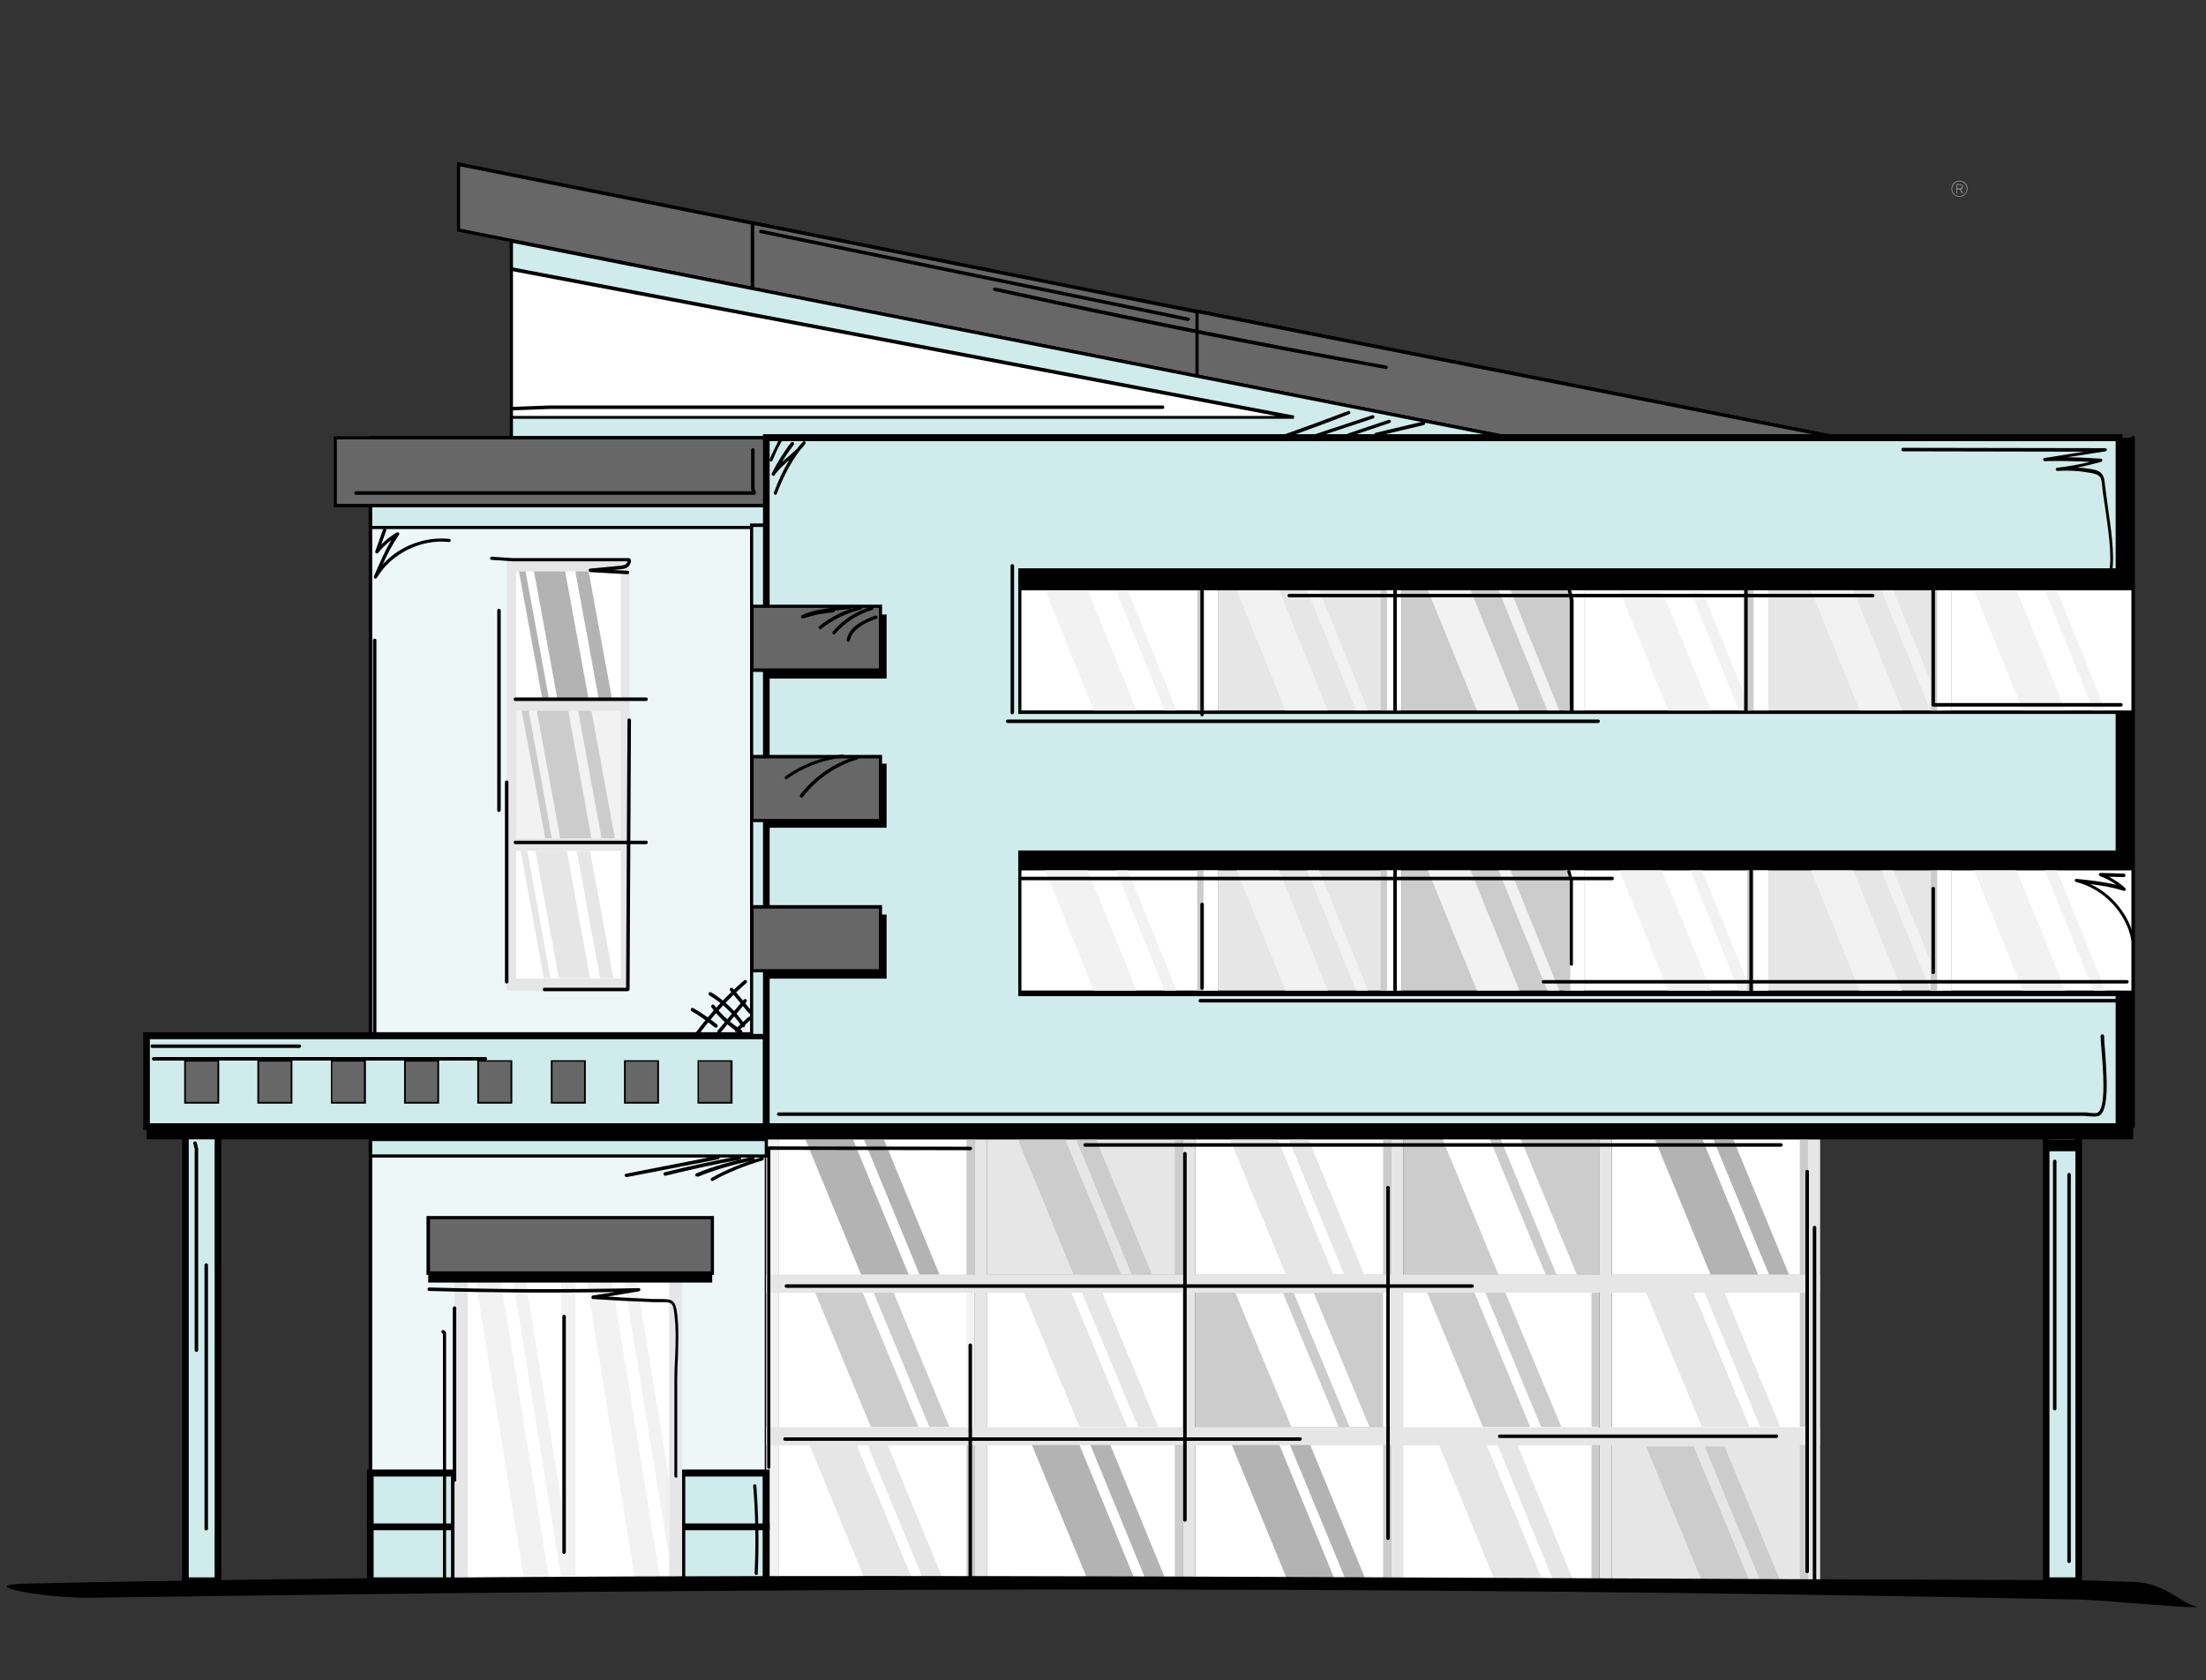 <svg xmlns="http://www.w3.org/2000/svg" xmlns:xlink="http://www.w3.org/1999/xlink" id="Layer_1" x="0px" y="0px" viewBox="0 0 630 479.9" style="enable-background:new 0 0 630 479.9;" xml:space="preserve"><rect x="0" y="0" width="630" height="479.9" fill="#333333" stroke="none"/><style type="text/css">	.st0{fill:#676767;}	.st1{fill:#D0EBEB;}	.st2{fill:#EEF7F7;}	.st3{fill:#E6E6E6;}	.st4{fill:#FFFFFF;}	.st5{fill:#CCCCCC;}	.st6{fill:#F2F2F2;}	.st7{fill:#B3B3B3;}	.st8{fill:#00AEEF;}	.st9{fill:#72AFAF;}	.st10{fill:#143D8C;}	.st11{fill:#00ADEE;}	.st12{fill:#989897;}</style><g>	<g id="Layer_2_5_">		<g>			<g id="Layer_1-2_7_">				<g>					<polygon class="st0" points="131,46.9 131,65.7 431.6,125.4 527.1,125.4 298.8,80.5      "></polygon>					<path d="M527.1,125.9h-95.5L130.5,66.1V46.3l0.6,0.1L298.9,80l228.3,45L527.1,125.9z M131.4,65.3L431.7,125l90.5,0l-223.5-44      L131.4,47.5V65.3z"></path>				</g>				<g>					<polygon class="st0" points="214.9,63.7 214.9,82.5 515.5,142.2 605.7,142.2 382.8,97.2      "></polygon>					<path d="M605.7,142.7h-90.2L214.4,82.9V63.1l0.6,0.1l167.9,33.6l222.9,45L605.7,142.7z M215.4,82.1l300.2,59.6l85.3,0      l-218.3-44L215.4,64.3V82.1z"></path>				</g>				<g>					<polygon class="st0" points="341.9,88.9 341.9,107.7 527.1,144.5 527.4,125.4 509.8,122      "></polygon>					<path d="M527.6,145.1l-186.2-37V88.3l0.6,0.1l167.9,33.1l17.9,3.5L527.6,145.1z M342.4,107.3l184.3,36.6l0.2-18.1l-17.2-3.3      l-167.4-33V107.3z"></path>				</g>				<g>					<rect x="52.9" y="321.8" class="st1" width="9.3" height="129.6"></rect>					<path d="M63.2,452.4H52V320.8h11.2V452.4z M53.9,450.5h7.4V322.7h-7.4V450.5z"></path>				</g>				<g>					<rect x="105.8" y="321.8" class="st2" width="113.1" height="129.6"></rect>					<path d="M218.8,451.9H105.8c-0.3,0-0.5-0.2-0.5-0.5V321.8c0-0.3,0.2-0.5,0.5-0.5h113.1c0.3,0,0.5,0.2,0.5,0.5v129.6      C219.3,451.7,219.1,451.9,218.8,451.9z M106.3,450.9h112.1V322.2H106.3V450.9z"></path>				</g>				<rect x="41.9" y="299.4" width="177" height="26"></rect>				<g>					<rect x="105.8" y="125" class="st2" width="113.1" height="170.8"></rect>					<path d="M218.8,296.3H105.8c-0.3,0-0.5-0.2-0.5-0.5V125c0-0.3,0.2-0.5,0.5-0.5h113.1c0.3,0,0.5,0.2,0.5,0.5v170.8      C219.3,296.1,219.1,296.3,218.8,296.3z M106.3,295.3h112.1V125.5H106.3V295.3z"></path>				</g>				<rect x="460.3" y="412.7" class="st3" width="56" height="38.7"></rect>				<rect x="460.3" y="325.4" class="st4" width="56" height="38.7"></rect>				<rect x="460.3" y="369.1" class="st4" width="56" height="38.7"></rect>				<rect x="400.8" y="325.4" class="st5" width="56" height="38.7"></rect>				<rect x="400.6" y="412.7" class="st4" width="56" height="38.7"></rect>				<rect x="341.3" y="412.7" class="st4" width="56" height="38.7"></rect>				<rect x="341.3" y="369.1" class="st5" width="56" height="38.7"></rect>				<rect x="341.3" y="325.4" class="st4" width="56" height="38.7"></rect>				<rect x="400.6" y="369.1" class="st4" width="56" height="38.7"></rect>				<rect x="222.3" y="369.1" class="st4" width="56" height="38.7"></rect>				<rect x="281.8" y="412.7" class="st4" width="56" height="38.7"></rect>				<rect x="222.3" y="412.7" class="st4" width="56" height="38.7"></rect>				<rect x="281.8" y="369.1" class="st4" width="56" height="38.7"></rect>				<rect x="218.8" y="325.4" class="st6" width="3.5" height="126"></rect>				<rect x="278.3" y="325.4" class="st3" width="3.5" height="126"></rect>				<rect x="218.8" y="364" class="st3" width="300.9" height="5.2"></rect>				<rect x="218.8" y="407.6" class="st3" width="300.9" height="5.2"></rect>				<rect x="337.8" y="325.4" class="st3" width="3.5" height="126"></rect>				<rect x="397.3" y="325.4" class="st3" width="3.5" height="126"></rect>				<rect x="456.8" y="325.4" class="st3" width="3.5" height="126"></rect>				<rect x="516.3" y="325.4" class="st3" width="3.5" height="126"></rect>				<rect x="276" y="369.2" class="st6" width="2.3" height="38.3"></rect>				<rect x="276" y="412.7" class="st5" width="2.3" height="38.7"></rect>				<rect x="335.5" y="369.2" class="st4" width="2.3" height="38.3"></rect>				<rect x="335.5" y="412.7" class="st5" width="2.3" height="38.7"></rect>				<rect x="395" y="369.2" class="st4" width="2.3" height="38.3"></rect>				<rect x="395" y="412.7" class="st5" width="2.3" height="38.7"></rect>				<rect x="454.5" y="369.2" class="st5" width="2.3" height="38.3"></rect>				<rect x="454.5" y="412.7" class="st5" width="2.3" height="38.7"></rect>				<rect x="514" y="369.2" class="st5" width="2.3" height="38.3"></rect>				<rect x="514" y="412.7" class="st5" width="2.3" height="38.7"></rect>				<rect x="222.3" y="325.4" class="st4" width="56" height="38.7"></rect>				<rect x="281.8" y="325.4" class="st3" width="56" height="38.7"></rect>				<rect x="276" y="325.4" class="st5" width="2.3" height="38.7"></rect>				<polygon class="st7" points="230,325.4 245.9,364 259.5,364 243.6,325.4     "></polygon>				<polygon class="st7" points="246.7,325.4 262.6,364 268.3,364 252.4,325.4     "></polygon>				<polygon class="st7" points="294.7,412.7 310.7,451.4 324.2,451.4 308.3,412.7     "></polygon>				<polygon class="st7" points="311.4,412.7 327.3,451.4 333,451.4 317.1,412.7     "></polygon>				<polygon class="st3" points="231.2,412.7 247.1,451.4 260.7,451.4 244.7,412.7     "></polygon>				<polygon class="st3" points="247.8,412.7 263.8,451.4 269.5,451.4 253.5,412.7     "></polygon>				<rect x="335.5" y="325.4" class="st5" width="2.3" height="38.7"></rect>				<rect x="395" y="325.4" class="st5" width="2.3" height="38.7"></rect>				<rect x="454.5" y="325.4" class="st5" width="2.3" height="38.7"></rect>				<rect x="514" y="325.4" class="st5" width="2.3" height="38.7"></rect>				<polygon class="st5" points="290.7,325.4 306.6,364 320.2,364 304.2,325.4     "></polygon>				<polygon class="st5" points="307.3,325.4 323.2,364 329,364 313,325.4     "></polygon>				<polygon class="st5" points="232.8,369.2 248.7,407.5 262.3,407.5 246.4,369.2     "></polygon>				<polygon class="st5" points="249.5,369.2 265.4,407.5 271.1,407.5 255.2,369.2     "></polygon>				<polygon class="st5" points="407.6,369.2 423.5,407.5 437,407.5 421.1,369.2     "></polygon>				<polygon class="st5" points="424.2,369.2 440.1,407.5 445.9,407.5 429.9,369.2     "></polygon>				<polygon class="st5" points="470.1,413.1 486,451.4 499.6,451.4 483.7,413.1     "></polygon>				<polygon class="st5" points="486.8,413.1 502.7,451.4 508.4,451.4 492.5,413.1     "></polygon>				<polygon class="st3" points="351.3,325.4 367.2,364 380.8,364 364.9,325.4     "></polygon>				<polygon class="st3" points="368,325.4 383.9,364 389.6,364 373.7,325.4     "></polygon>				<polygon class="st3" points="411,412.7 426.9,451.4 440.5,451.4 424.6,412.7     "></polygon>				<polygon class="st3" points="427.7,412.7 443.6,451.4 449.3,451.4 433.4,412.7     "></polygon>				<polygon class="st3" points="292.4,369.2 308.3,407.5 321.9,407.5 306,369.2     "></polygon>				<polygon class="st3" points="309,369.2 325,407.5 330.7,407.5 314.8,369.2     "></polygon>				<polygon class="st4" points="352.8,369.3 368.8,407.5 382.3,407.5 366.4,369.3     "></polygon>				<polygon class="st4" points="369.5,369.3 385.4,407.5 391.1,407.5 375.2,369.3     "></polygon>				<polygon class="st3" points="470.1,369.2 486,407.5 499.6,407.5 483.7,369.2     "></polygon>				<polygon class="st3" points="486.8,369.2 502.7,407.5 508.4,407.5 492.5,369.2     "></polygon>				<polygon class="st4" points="412,325.4 427.9,364 441.4,364 425.5,325.4     "></polygon>				<polygon class="st4" points="428.6,325.4 444.5,364 450.3,364 434.3,325.4     "></polygon>				<polygon class="st7" points="472.6,325.4 488.5,364 502.1,364 486.2,325.4     "></polygon>				<polygon class="st7" points="489.3,325.4 505.2,364 510.9,364 495,325.4     "></polygon>				<polygon class="st7" points="351.8,412.7 367.7,451.4 381.3,451.4 365.4,412.7     "></polygon>				<polygon class="st7" points="368.4,412.7 384.4,451.4 390.1,451.4 374.2,412.7     "></polygon>				<g>					<rect x="584.4" y="321.8" class="st1" width="9.3" height="129.6"></rect>					<path d="M594.6,452.4h-11.2V320.8h11.2V452.4z M585.3,450.5h7.4V322.7h-7.4V450.5z"></path>				</g>				<rect x="584.4" y="325.4" width="9.3" height="3.4"></rect>				<g>					<rect x="41.9" y="295.8" class="st1" width="177" height="26"></rect>					<path d="M219.8,322.7H40.9v-27.9h178.9V322.7z M42.8,320.8h175.1v-24H42.8V320.8z"></path>				</g>				<g>					<rect x="105.8" y="325.4" class="st1" width="113.1" height="4.8"></rect>					<path d="M219.3,330.6h-114v-5.7h114V330.6z M106.3,329.7h112.1v-3.8H106.3V329.7z"></path>				</g>				<g>					<rect x="105.8" y="436" class="st1" width="24" height="15.4"></rect>					<path d="M130.8,452.4h-26v-17.3h26V452.4z M106.7,450.5h22.1V437h-22.1V450.5z"></path>				</g>				<g>					<rect x="194.8" y="436" class="st1" width="24" height="15.4"></rect>					<path d="M219.8,452.4h-26v-17.3h26V452.4z M195.7,450.5h22.1V437h-22.1V450.5z"></path>				</g>				<g>					<rect x="105.8" y="420.7" class="st1" width="24" height="15.4"></rect>					<path d="M130.8,437h-26v-17.3h26V437z M106.7,435.1h22.1v-13.4h-22.1V435.1z"></path>				</g>				<g>					<rect x="194.8" y="420.7" class="st1" width="24" height="15.4"></rect>					<path d="M219.8,437h-26v-17.3h26V437z M195.7,435.1h22.1v-13.4h-22.1V435.1z"></path>				</g>				<rect x="129.8" y="357" class="st3" width="65" height="94.4"></rect>				<rect x="133.6" y="362" class="st4" width="57.5" height="89.4"></rect>				<polygon class="st6" points="135.2,362 149.7,451.4 156.9,451.4 142.4,362     "></polygon>				<polygon class="st6" points="145.9,362 160.4,451.4 164,451.4 149.5,362     "></polygon>				<polygon class="st6" points="166.9,362 181.4,451.4 188.6,451.4 174.1,362     "></polygon>				<rect x="160.3" y="357" class="st6" width="4.1" height="94.4"></rect>				<polygon class="st6" points="177.6,362 191.1,444.9 191.1,422.6 181.2,362     "></polygon>				<rect x="122.3" y="350.5" width="81.1" height="15.8"></rect>				<g>					<rect x="122.3" y="347.8" class="st0" width="81.1" height="15.8"></rect>					<path d="M203.9,364.1h-82.1v-16.8h82.1V364.1z M122.8,363.1H203v-14.9h-80.2V363.1z"></path>				</g>				<g>					<polygon class="st4" points="146,125 431,125 146,68.9      "></polygon>					<path d="M431,125.5H145.6V68.3l0.6,0.1l284.9,56.1L431,125.5z M146.5,124.5h279.6L146.5,69.4V124.5z"></path>				</g>				<polygon class="st8" points="526.5,125 526.5,125 298.2,80     "></polygon>				<g>					<rect x="105.8" y="130.6" class="st1" width="113.1" height="20.1"></rect>					<path d="M219.3,151.1h-114v-21h114V151.1z M106.3,150.2h112.1v-19.1H106.3V150.2z"></path>				</g>				<g>					<rect x="214.6" y="150" class="st1" width="4.3" height="145.8"></rect>					<path d="M219.4,296.3h-5.2V149.5h5.2V296.3z M215.1,295.3h3.3V150.5h-3.3V295.3z"></path>				</g>				<g>					<rect x="95.8" y="125" class="st0" width="123.1" height="19.4"></rect>					<path d="M219.3,144.9h-124v-20.3h124V144.9z M96.2,143.9h122.1v-18.4H96.2V143.9z"></path>				</g>				<g>					<rect x="94.7" y="303" class="st0" width="9.5" height="12"></rect>					<path d="M104.5,315.2h-10v-12.4h10V315.2z M94.9,314.7h9v-11.5h-9V314.7z"></path>				</g>				<g>					<rect x="115.6" y="303" class="st0" width="9.5" height="12"></rect>					<path d="M125.4,315.2h-10v-12.4h10V315.2z M115.9,314.7h9v-11.5h-9V314.7z"></path>				</g>				<g>					<rect x="136.6" y="303" class="st0" width="9.5" height="12"></rect>					<path d="M146.3,315.2h-10v-12.4h10V315.2z M136.8,314.7h9v-11.5h-9V314.7z"></path>				</g>				<g>					<rect x="157.5" y="303" class="st0" width="9.5" height="12"></rect>					<path d="M167.3,315.2h-10v-12.4h10V315.2z M157.8,314.7h9v-11.5h-9V314.7z"></path>				</g>				<g>					<rect x="178.5" y="303" class="st0" width="9.5" height="12"></rect>					<path d="M188.2,315.2h-10v-12.4h10V315.2z M178.7,314.7h9v-11.5h-9V314.7z"></path>				</g>				<g>					<rect x="199.4" y="303" class="st0" width="9.5" height="12"></rect>					<path d="M209.2,315.2h-10v-12.4h10V315.2z M199.6,314.7h9v-11.5h-9V314.7z"></path>				</g>				<g>					<rect x="73.8" y="303" class="st0" width="9.5" height="12"></rect>					<path d="M83.5,315.2h-10v-12.4h10V315.2z M74,314.7h9v-11.5h-9V314.7z"></path>				</g>				<g>					<rect x="52.8" y="303" class="st0" width="9.5" height="12"></rect>					<path d="M62.6,315.2h-10v-12.4h10V315.2z M53.1,314.7h9v-11.5h-9V314.7z"></path>				</g>				<rect x="175.5" y="163.2" class="st9" width="1.8" height="36.5"></rect>				<rect x="175.5" y="203" class="st9" width="1.8" height="36.5"></rect>				<rect x="175.5" y="243" class="st9" width="1.8" height="36.5"></rect>				<rect x="144.7" y="159.3" class="st3" width="35.1" height="123.6"></rect>				<rect x="147.4" y="163.2" class="st4" width="29.9" height="36.5"></rect>				<rect x="147.4" y="203" class="st6" width="29.9" height="36.5"></rect>				<rect x="147.4" y="243" class="st4" width="29.9" height="36.5"></rect>				<polygon class="st7" points="152.5,163.2 159.2,199.7 168.1,199.7 161.4,163.2     "></polygon>				<polygon class="st7" points="148.2,163.2 154.9,199.7 156.8,199.7 150.1,163.2     "></polygon>				<polygon class="st7" points="164.3,163.2 171,199.7 174.8,199.7 168.1,163.2     "></polygon>				<polygon class="st5" points="153.3,203 160,239.4 168.9,239.4 162.3,203     "></polygon>				<polygon class="st5" points="149,203 155.7,239.4 157.6,239.4 151,203     "></polygon>				<polygon class="st5" points="165.1,203 171.8,239.4 175.6,239.4 168.9,203     "></polygon>				<polygon class="st3" points="152.9,243 159.6,279.4 168.5,279.4 161.9,243     "></polygon>				<polygon class="st3" points="148.7,243 155.3,279.4 157.2,279.4 150.6,243     "></polygon>				<polygon class="st3" points="164.7,243 171.4,279.4 175.2,279.4 168.5,243     "></polygon>				<g>					<polygon class="st1" points="146,76.9 369.5,119.3 146,119.3 146,125 431,125 146,68.9      "></polygon>					<path d="M431,125.5H145.6v-6.7h218.9L145.6,77.3v-9l0.6,0.1l284.9,56.1L431,125.5z M146.5,124.5h279.6L146.5,69.4v7l223.1,42.3      l-0.1,0.9h-223V124.5z"></path>				</g>				<rect x="290.2" y="125" width="319.1" height="43.6"></rect>				<rect x="288.8" y="202.9" width="320.4" height="45.7"></rect>				<rect x="218.8" y="282.9" width="390.4" height="42.5"></rect>				<g>					<polygon class="st1" points="218.8,321.8 605.1,321.8 605.1,283.6 291.7,283.6 291.7,243.8 605.1,243.8 605.1,202.9       291.7,202.9 291.7,163.2 605.1,163.2 605.1,125 218.8,125      "></polygon>					<path d="M606.1,322.7H217.9V124h388.2v40.1H292.7V202h313.4v42.9H292.7v37.8h313.4V322.7z M219.8,320.8h384.4v-36.3H290.8      v-41.6h313.4v-39H290.8v-41.6h313.4v-36.3H219.8V320.8z"></path>				</g>				<rect x="218.8" y="175.5" width="34.4" height="18.3"></rect>				<rect x="218.8" y="218.1" width="34.4" height="18.3"></rect>				<rect x="218.8" y="261.2" width="34.4" height="18.3"></rect>				<g>					<rect x="214.6" y="173.1" class="st0" width="36.8" height="18.3"></rect>					<path d="M251.9,191.9h-37.7v-19.2h37.7V191.9z M215.1,190.9H251v-17.3h-35.8V190.9z"></path>				</g>				<g>					<rect x="214.6" y="216" class="st0" width="36.8" height="18.3"></rect>					<path d="M251.9,234.8h-37.7v-19.2h37.7V234.8z M215.1,233.9H251v-17.3h-35.8V233.9z"></path>				</g>				<g>					<rect x="214.6" y="259" class="st0" width="36.8" height="18.3"></rect>					<path d="M251.9,277.7h-37.7v-19.2h37.7V277.7z M215.1,276.8H251v-17.3h-35.8V276.8z"></path>				</g>				<rect x="291.7" y="168.6" class="st4" width="56.1" height="34.3"></rect>				<rect x="347.8" y="168.6" class="st3" width="52.4" height="34.3"></rect>				<rect x="400.2" y="168.6" class="st5" width="52.4" height="34.3"></rect>				<rect x="452.6" y="168.6" class="st4" width="52.4" height="34.3"></rect>				<rect x="504.9" y="168.6" class="st3" width="52.4" height="34.3"></rect>				<rect x="557.3" y="168.6" class="st4" width="51.9" height="34.3"></rect>				<rect x="343.7" y="168.6" class="st4" width="4.1" height="34.3"></rect>				<rect x="341.9" y="168.6" class="st5" width="1.8" height="34.3"></rect>				<polygon class="st6" points="298.5,168.6 312.4,202.9 324.6,202.9 310.6,168.6     "></polygon>				<polygon class="st6" points="318.7,168.6 332.6,202.9 336,202.9 322.1,168.6     "></polygon>				<polygon class="st6" points="353.2,168.6 367.1,202.9 379.2,202.9 365.3,168.6     "></polygon>				<polygon class="st6" points="373.3,168.6 387.3,202.9 390.7,202.9 376.7,168.6     "></polygon>				<polygon class="st6" points="407.8,168.6 421.8,202.9 433.9,202.9 420,168.6     "></polygon>				<polygon class="st6" points="428,168.6 441.9,202.9 445.3,202.9 431.4,168.6     "></polygon>				<polygon class="st6" points="462.5,168.6 476.4,202.9 488.6,202.9 474.6,168.6     "></polygon>				<polygon class="st6" points="482.7,168.6 496.6,202.9 500,202.9 486.1,168.6     "></polygon>				<polygon class="st6" points="517.2,168.6 531.1,202.9 543.2,202.9 529.3,168.6     "></polygon>				<polygon class="st6" points="537.3,168.6 551.3,202.9 554.7,202.9 540.7,168.6     "></polygon>				<polygon class="st6" points="563.8,168.6 577.7,202.9 589.9,202.9 575.9,168.6     "></polygon>				<polygon class="st6" points="584,168.6 597.9,202.9 601.3,202.9 587.4,168.6     "></polygon>				<rect x="396" y="168.6" class="st4" width="4.1" height="34.3"></rect>				<rect x="448.4" y="168.6" class="st4" width="4.1" height="34.3"></rect>				<rect x="500.8" y="168.6" class="st4" width="4.1" height="34.3"></rect>				<rect x="553.2" y="168.6" class="st4" width="4.1" height="34.3"></rect>				<rect x="394.3" y="168.6" class="st5" width="1.8" height="34.3"></rect>				<rect x="446.6" y="168.6" class="st5" width="1.8" height="34.3"></rect>				<rect x="499" y="168.6" class="st5" width="1.8" height="34.3"></rect>				<rect x="551.4" y="168.6" class="st5" width="1.8" height="34.3"></rect>				<rect x="291.7" y="248.6" class="st4" width="56.1" height="34.3"></rect>				<rect x="347.8" y="248.6" class="st3" width="52.4" height="34.3"></rect>				<rect x="400.2" y="248.6" class="st5" width="52.4" height="34.3"></rect>				<rect x="452.6" y="248.6" class="st4" width="52.4" height="34.3"></rect>				<rect x="504.9" y="248.6" class="st3" width="52.4" height="34.3"></rect>				<rect x="557.3" y="248.6" class="st4" width="51.9" height="34.3"></rect>				<rect x="343.7" y="248.6" class="st4" width="4.1" height="34.3"></rect>				<rect x="341.9" y="248.6" class="st5" width="1.8" height="34.3"></rect>				<polygon class="st6" points="298.5,248.6 312.4,282.9 324.6,282.9 310.6,248.6     "></polygon>				<polygon class="st6" points="318.7,248.6 332.6,282.9 336,282.9 322.1,248.6     "></polygon>				<polygon class="st6" points="353.2,248.6 367.1,282.9 379.2,282.9 365.3,248.6     "></polygon>				<polygon class="st6" points="373.3,248.6 387.3,282.9 390.7,282.9 376.7,248.6     "></polygon>				<polygon class="st6" points="407.8,248.6 421.8,282.9 433.9,282.9 420,248.6     "></polygon>				<polygon class="st6" points="428,248.6 441.9,282.9 445.3,282.9 431.4,248.6     "></polygon>				<polygon class="st6" points="462.5,248.6 476.4,282.9 488.6,282.9 474.6,248.6     "></polygon>				<polygon class="st6" points="482.7,248.6 496.6,282.9 500,282.9 486.1,248.6     "></polygon>				<polygon class="st6" points="517.2,248.6 531.1,282.9 543.2,282.9 529.3,248.6     "></polygon>				<polygon class="st6" points="537.3,248.6 551.3,282.9 554.7,282.9 540.7,248.6     "></polygon>				<polygon class="st6" points="563.8,248.6 577.7,282.9 589.9,282.9 575.9,248.6     "></polygon>				<polygon class="st6" points="584,248.6 597.9,282.9 601.3,282.9 587.4,248.6     "></polygon>				<rect x="396" y="248.6" class="st4" width="4.1" height="34.3"></rect>				<rect x="448.4" y="248.6" class="st4" width="4.1" height="34.3"></rect>				<rect x="500.8" y="248.6" class="st4" width="4.1" height="34.3"></rect>				<rect x="553.2" y="248.6" class="st4" width="4.1" height="34.3"></rect>				<rect x="394.3" y="248.6" class="st5" width="1.8" height="34.3"></rect>				<rect x="446.6" y="248.6" class="st5" width="1.8" height="34.3"></rect>				<rect x="499" y="248.6" class="st5" width="1.8" height="34.3"></rect>				<rect x="551.4" y="248.6" class="st5" width="1.8" height="34.3"></rect>			</g>		</g>	</g>	<g>		<g>			<path class="st12" d="M559.6,56.2c-1.3,0-2.3-1-2.3-2.3c0-1.3,1-2.3,2.3-2.3c1.3,0,2.3,1,2.3,2.3    C561.9,55.2,560.8,56.2,559.6,56.2z M559.6,51.8c-1.1,0-2.1,0.9-2.1,2.1c0,1.2,0.9,2.1,2.1,2.1c1.1,0,2.1-0.9,2.1-2.1    C561.6,52.7,560.7,51.8,559.6,51.8z M560.6,55.2h-0.3l-0.6-1.1h-0.8v1.1h-0.2v-2.6h1.1c0.5,0,0.8,0.3,0.8,0.7    c0,0.4-0.2,0.7-0.6,0.7L560.6,55.2z M559.8,52.8h-0.9v1h0.9c0.3,0,0.5-0.2,0.5-0.5C560.4,52.9,560.1,52.8,559.8,52.8z"></path>		</g>	</g>	<path d="M26.6,456.3c184.6-2.6,353.8-3.8,566,0.5c8.4,0.1,38.6,3.2,34.2,1.9c-4.4-1.3-9.2-6.8-17.6-6.9l-15.6-0.5  c-202.6-0.5-412.2-2.9-586.8,1C-7.2,452.7,12,456.5,26.6,456.3z"></path>	<path d="M146.4,117.2c-0.3,0-0.5-0.2-0.5-0.5c0-0.3,0.2-0.5,0.5-0.5c1.8-0.1,3.6-0.1,5.3-0.2c1.8-0.1,3.6-0.1,5.3-0.2h175  c0.3,0,0.5,0.2,0.5,0.5c0,0.3-0.2,0.5-0.5,0.5h-175c-1.8,0.1-3.5,0.1-5.3,0.2C150,117.1,148.2,117.1,146.4,117.2  C146.4,117.2,146.4,117.2,146.4,117.2z"></path>	<path d="M602.9,163.7C602.9,163.7,602.9,163.7,602.9,163.7c-0.3,0-0.5-0.3-0.5-0.6c0.8-4.8-0.4-12.5-1.3-18.7  c-0.3-2.2-0.7-4.4-0.8-6.1c-0.1-0.9-0.2-1.7-0.7-2.2c-0.5-0.6-1.5-0.8-2.3-1c-3.2-0.6-6.4-0.8-9.7-0.6c-0.3,0-0.5-0.2-0.5-0.4  c0-0.3,0.2-0.5,0.4-0.5c3.2-0.4,6.3-0.9,9.4-1.7c-4.3-0.2-8.6-0.3-12.9-0.2c-0.3,0-0.5-0.2-0.5-0.4c0-0.3,0.2-0.5,0.4-0.5l11.3-1.8  l-51.7-0.1c-0.3,0-0.5-0.2-0.5-0.5s0.2-0.5,0.5-0.5c0,0,0,0,0,0l57.7,0.1c0.2,0,0.5,0.2,0.5,0.4c0,0.2-0.2,0.5-0.4,0.5l-11,1.7  c3.2,0,6.5,0.2,9.7,0.4c0.2,0,0.4,0.2,0.4,0.4c0,0.2-0.1,0.4-0.3,0.5c-2.2,0.6-4.5,1.2-6.8,1.6c1.4,0.1,2.7,0.3,4.1,0.5  c1,0.2,2.1,0.4,2.8,1.3c0.7,0.8,0.8,1.8,0.9,2.8c0.2,1.7,0.5,3.8,0.8,6.1c0.9,6.3,2.1,14.1,1.3,19  C603.4,163.6,603.2,163.7,602.9,163.7z"></path>	<path d="M220.3,131.8c-0.1,0-0.1,0-0.2,0c-0.2-0.1-0.4-0.4-0.3-0.6c0.8-1.9,1.7-3.7,2.6-5.5c0.1-0.2,0.4-0.3,0.6-0.2  c0.2,0.1,0.3,0.4,0.2,0.6c-1,1.7-1.8,3.5-2.6,5.4C220.7,131.6,220.5,131.8,220.3,131.8z"></path>	<path d="M221.5,141.3c-0.1,0-0.1,0-0.2,0c-0.2-0.1-0.4-0.4-0.3-0.6c1.3-3.5,2.8-6.7,4.4-9.3c-1.5,1.3-3,2.6-4.2,4.3  c-0.1,0.2-0.4,0.3-0.6,0.1c-0.2-0.1-0.3-0.4-0.2-0.6c1.6-3.1,3.4-6.1,5.5-8.8c0.2-0.2,0.5-0.2,0.7-0.1c0.2,0.2,0.2,0.5,0.1,0.7  c-1.2,1.6-2.4,3.3-3.4,5c0.5-0.5,1.1-1,1.6-1.4c0.9-0.8,1.8-1.6,2.7-2.4c0.5-0.7,1.1-1.4,1.7-2c0.2-0.2,0.5-0.2,0.6-0.1  c0.2,0.2,0.2,0.4,0.1,0.6c-0.5,0.8-1.1,1.4-1.7,2.1c-2.4,3.2-4.6,7.3-6.5,12.3C221.9,141.1,221.7,141.3,221.5,141.3z"></path>	<path d="M229.2,176.6c-0.2,0-0.4-0.1-0.4-0.3c-0.1-0.2,0-0.5,0.2-0.6c3-1.5,7.3-2,11.1-2.4c0.9-0.1,1.7-0.2,2.5-0.3  c0.3,0,0.5,0.1,0.5,0.4c0,0.3-0.1,0.5-0.4,0.5c-0.8,0.1-1.6,0.2-2.5,0.3c-0.6,0.1-1.2,0.1-1.8,0.2c0,0.3-0.2,0.5-0.4,0.5  c-2.9,0.2-5.8,0.8-8.6,1.7C229.3,176.6,229.2,176.6,229.2,176.6z"></path>	<path d="M234.3,179.7c-0.1,0-0.3-0.1-0.4-0.2c-0.2-0.2-0.1-0.5,0.1-0.7c3.4-2.7,7.4-4.7,11.6-5.7c0.3-0.1,0.5,0.1,0.6,0.4  c0.1,0.3-0.1,0.5-0.4,0.6c-4.1,1-8,2.9-11.3,5.5C234.5,179.7,234.4,179.7,234.3,179.7z"></path>	<path d="M238.2,181.2c-0.1,0-0.2,0-0.3-0.1c-0.2-0.2-0.2-0.5-0.1-0.7c2.9-3.4,6.8-5.9,11-7.1c0.2-0.1,0.5,0.1,0.6,0.3  c0.1,0.3-0.1,0.5-0.3,0.6c-4.1,1.2-7.8,3.6-10.6,6.8C238.5,181.2,238.3,181.2,238.2,181.2z"></path>	<path d="M242.3,183.3C242.2,183.3,242.2,183.3,242.3,183.3c-0.4-0.1-0.5-0.3-0.5-0.6c0.7-3.7,4.5-5.5,8.2-6.9  c0.2-0.1,0.5,0,0.6,0.3c0.1,0.2,0,0.5-0.3,0.6c-3.4,1.2-6.9,3-7.6,6.2C242.7,183.2,242.5,183.3,242.3,183.3z"></path>	<path d="M224.6,222.6c-0.1,0-0.3-0.1-0.4-0.2c-0.2-0.2-0.1-0.5,0.1-0.7c4.8-3.4,10.4-5.5,16.2-6.2c0.3,0,0.5,0.2,0.5,0.4  c0,0.3-0.2,0.5-0.4,0.5c-5.7,0.6-11.1,2.7-15.8,6C224.8,222.6,224.7,222.6,224.6,222.6z"></path>	<path d="M228.9,227.8c-0.1,0-0.2,0-0.3-0.1c-0.2-0.2-0.2-0.5-0.1-0.7c4-5.2,9.7-9.1,16-11c0.2-0.1,0.5,0.1,0.6,0.3  c0.1,0.3-0.1,0.5-0.3,0.6c-6.1,1.8-11.6,5.6-15.5,10.7C229.2,227.8,229.1,227.8,228.9,227.8z"></path>	<path d="M215.3,141.3H101.7c-0.3,0-0.5-0.2-0.5-0.5c0-0.3,0.2-0.5,0.5-0.5h113c-0.1-0.3-0.2-0.5-0.2-0.7v-11.1  c0-0.3,0.2-0.5,0.5-0.5c0.3,0,0.5,0.2,0.5,0.5v11.1c0,0.1,0.1,0.3,0.2,0.4c0.1,0.3,0.2,0.6,0.2,0.8  C215.8,141.1,215.6,141.3,215.3,141.3z"></path>	<path d="M107.2,165.3c-0.1,0-0.1,0-0.2-0.1c-0.2-0.1-0.3-0.4-0.2-0.6c1.5-3.5,3-7.1,5-10.4c-1.4,1.1-2.7,2.3-3.8,3.7  c-0.1,0.2-0.4,0.2-0.6,0.1c-0.2-0.1-0.3-0.4-0.2-0.6l2.2-6.2c0.1-0.2,0.4-0.4,0.6-0.3c0.2,0.1,0.4,0.4,0.3,0.6l-1.4,4  c1.3-1.3,2.8-2.5,4.4-3.4c0.2-0.1,0.4-0.1,0.6,0.1c0.2,0.2,0.2,0.4,0,0.6c-1.8,2.6-3.3,5.5-4.6,8.4c4.7-5.2,11.9-8,19-7.3  c0.3,0,0.5,0.3,0.4,0.5c0,0.3-0.3,0.4-0.5,0.4c-8-0.9-16.4,3.3-20.5,10.1C107.5,165.2,107.3,165.3,107.2,165.3z"></path>	<path d="M609.2,268.9c-0.2,0-0.4-0.2-0.5-0.4c-1.5-7.9-8-14.7-15.8-16.6c-0.2-0.1-0.4-0.3-0.4-0.5c0-0.2,0.3-0.4,0.5-0.4  c3.8,0.4,7.6,0.8,11.4,1.7c-1.4-1-3-1.9-4.7-2.5c-0.2-0.1-0.3-0.3-0.3-0.5c0-0.2,0.3-0.4,0.5-0.4l6.6,0.2c0.3,0,0.5,0.2,0.5,0.5  c0,0.3-0.2,0.5-0.5,0.5l-4.2-0.1c1.6,0.9,3.2,1.9,4.6,3.2c0.2,0.1,0.2,0.4,0.1,0.6c-0.1,0.2-0.3,0.3-0.6,0.2  c-3.1-1-6.2-1.5-9.4-1.9c6.4,3,11.2,9,12.6,16C609.7,268.6,609.5,268.8,609.2,268.9C609.2,268.9,609.2,268.9,609.2,268.9z"></path>	<path d="M179.3,283.1h-23.8c-0.3,0-0.5-0.2-0.5-0.5s0.2-0.5,0.5-0.5h23.3l0.4-76.4c0-0.3,0.2-0.5,0.5-0.5c0,0,0,0,0,0  c0.3,0,0.5,0.2,0.5,0.5l-0.4,76.4l0,0.4c0,0.1,0,0.3-0.1,0.3C179.5,283,179.4,283.1,179.3,283.1z"></path>	<path d="M184.5,241.1h-37.3c-0.3,0-0.5-0.2-0.5-0.5s0.2-0.5,0.5-0.5h37.3c0.3,0,0.5,0.2,0.5,0.5S184.7,241.1,184.5,241.1z"></path>	<path d="M184.5,200.2h-37.3c-0.3,0-0.5-0.2-0.5-0.5c0-0.3,0.2-0.5,0.5-0.5h37.3c0.3,0,0.5,0.2,0.5,0.5  C185,200,184.7,200.2,184.5,200.2z"></path>	<path d="M142.5,231.9c-0.3,0-0.5-0.2-0.5-0.5v-57c0-0.3,0.2-0.5,0.5-0.5c0.3,0,0.5,0.2,0.5,0.5v57  C142.9,231.7,142.7,231.9,142.5,231.9z"></path>	<path d="M144.7,280.9c-0.3,0-0.5-0.2-0.5-0.5v-57c0-0.3,0.2-0.5,0.5-0.5s0.5,0.2,0.5,0.5v57C145.2,280.7,145,280.9,144.7,280.9z"></path>	<path d="M178.9,336.2c-0.2,0-0.4-0.2-0.5-0.4c-0.1-0.3,0.1-0.5,0.4-0.6l26.1-5.1c0.3,0,0.5,0.1,0.6,0.4c0.1,0.3-0.1,0.5-0.4,0.6  L178.9,336.2C178.9,336.2,178.9,336.2,178.9,336.2z"></path>	<path d="M190,335.8c-0.2,0-0.4-0.1-0.5-0.4c-0.1-0.3,0.1-0.5,0.3-0.6c6.9-1.7,14.1-3.3,21.3-4.6c0.3,0,0.5,0.1,0.6,0.4  c0,0.3-0.1,0.5-0.4,0.6c-7.2,1.3-14.4,2.9-21.3,4.6C190,335.8,190,335.8,190,335.8z"></path>	<path d="M199,336c-0.2,0-0.4-0.1-0.4-0.3c-0.1-0.2,0-0.5,0.3-0.6c4.8-2,10.2-3.5,16-4.7c0.3-0.1,0.5,0.1,0.6,0.4  c0.1,0.3-0.1,0.5-0.4,0.6c-5.7,1.2-11,2.7-15.8,4.7C199.1,335.9,199.1,336,199,336z"></path>	<path d="M203.4,337.3c-0.2,0-0.3-0.1-0.4-0.2c-0.1-0.2-0.1-0.5,0.2-0.7c4.1-2.3,8.9-4.3,14.3-5.9c0.3-0.1,0.5,0.1,0.6,0.3  c0.1,0.3-0.1,0.5-0.3,0.6c-5.3,1.6-10.1,3.5-14.1,5.8C203.6,337.3,203.5,337.3,203.4,337.3z"></path>	<path d="M56.1,386.1c-0.3,0-0.5-0.2-0.5-0.5v-57.5c-0.1-0.2-0.1-0.4-0.2-0.7c0-0.3-0.1-0.5-0.2-0.8c-0.1-0.3,0.1-0.5,0.4-0.6  c0.2-0.1,0.5,0.1,0.6,0.4c0.1,0.3,0.1,0.5,0.2,0.8c0,0.3,0.1,0.5,0.2,0.8l0,57.6C56.6,385.9,56.4,386.1,56.1,386.1z"></path>	<path d="M58.9,437.1c-0.3,0-0.5-0.2-0.5-0.5v-75.3c0-0.3,0.2-0.5,0.5-0.5s0.5,0.2,0.5,0.5v75.3C59.4,436.9,59.2,437.1,58.9,437.1z"></path>	<path d="M85.5,299.3h-42c-0.3,0-0.5-0.2-0.5-0.5c0-0.3,0.2-0.5,0.5-0.5h42c0.3,0,0.5,0.2,0.5,0.5C85.9,299.1,85.7,299.3,85.5,299.3  z"></path>	<path d="M138.6,302.9H43.9c-0.3,0-0.5-0.2-0.5-0.5c0-0.3,0.2-0.5,0.5-0.5h94.7c0.3,0,0.5,0.2,0.5,0.5  C139.1,302.6,138.9,302.9,138.6,302.9z"></path>	<path d="M129.8,423.2c-0.3,0-0.5-0.2-0.5-0.5v-49.1c0-0.3,0.2-0.5,0.5-0.5c0.3,0,0.5,0.2,0.5,0.5v49.1  C130.3,423,130.1,423.2,129.8,423.2z"></path>	<path d="M161.1,443.8c-0.3,0-0.5-0.2-0.5-0.5V376c0-0.3,0.2-0.5,0.5-0.5s0.5,0.2,0.5,0.5v67.3C161.5,443.6,161.3,443.8,161.1,443.8  z"></path>	<path d="M193.1,422c-0.3,0-0.5-0.2-0.5-0.5v-27.7c0-2,0.1-4.1,0.2-6.1c0.2-4.1,0.3-8.3-0.2-12.3c-0.4-3.5-0.7-3.5-4-3.5  c-0.6,0-1.2,0-2,0c-5.7-0.2-11.5-0.5-17.3-0.9c-0.2,0-0.4-0.2-0.4-0.5c0-0.2,0.2-0.5,0.4-0.5l6.4-1c-17.7,0.3-35.5,0.2-53.1-0.3  c-0.3,0-0.5-0.2-0.5-0.5c0-0.3,0.2-0.5,0.5-0.5c19.9,0.6,40,0.6,59.8,0.2c0.3,0,0.5,0.2,0.5,0.4c0,0.2-0.2,0.5-0.4,0.5l-9,1.5  c4.4,0.3,8.8,0.5,13.1,0.7c0.7,0,1.4,0,1.9,0c3.5,0,4.4,0.2,4.9,4.3c0.5,4,0.3,8.3,0.2,12.4c-0.1,2-0.2,4.1-0.2,6.1v27.7  C193.6,421.8,193.4,422,193.1,422z"></path>	<path d="M216,449.8C216,449.8,216,449.8,216,449.8c-0.3,0-0.5-0.2-0.5-0.5c0.4-8.3,0.3-16.7-0.4-24.9c0-0.3,0.2-0.5,0.4-0.5  c0.2,0,0.5,0.2,0.5,0.4c0.6,8.3,0.8,16.7,0.4,25C216.5,449.6,216.3,449.8,216,449.8z"></path>	<path d="M127,450.9c-0.3,0-0.5-0.2-0.5-0.5V381l-0.3-0.3c-0.2-0.2-0.2-0.5,0-0.7c0.2-0.2,0.5-0.2,0.7,0l0.4,0.4  c0.1,0.1,0.1,0.2,0.1,0.3v69.7C127.5,450.7,127.3,450.9,127,450.9z"></path>	<path d="M179.2,164C179.2,164,179.2,164,179.2,164l-10.6-0.6c-0.2,0-0.4-0.2-0.5-0.5c0-0.2,0.2-0.5,0.4-0.5l8.4-0.8  c0.6-0.1,1.2-0.1,1.7-0.4c0.3-0.2,0.6-0.6,0.6-0.9h-32.9l-5.9-0.4c-0.3,0-0.5-0.2-0.4-0.5c0-0.3,0.3-0.5,0.5-0.4l5.9,0.4l33.2,0  c0.2,0,0.3,0.1,0.4,0.2c0.5,0.8-0.1,1.9-0.8,2.4c-0.7,0.5-1.5,0.5-2.1,0.6l-2.1,0.2l4.2,0.2c0.3,0,0.5,0.2,0.5,0.5  C179.7,163.8,179.5,164,179.2,164z"></path>	<path d="M107,295.4c-0.3,0-0.5-0.2-0.5-0.5V182.9c0-0.3,0.2-0.5,0.5-0.5c0.3,0,0.5,0.2,0.5,0.5v111.9  C107.5,295.1,107.2,295.4,107,295.4z"></path>	<path d="M210.4,294.8c-0.1,0-0.3-0.1-0.4-0.2c-0.2-0.2-0.2-0.5,0-0.7l3.7-3.4c0.2-0.2,0.5-0.2,0.7,0c0.2,0.2,0.2,0.5,0,0.7  l-3.7,3.4C210.6,294.7,210.5,294.8,210.4,294.8z"></path>	<path d="M205.3,295.2c-0.1,0-0.2,0-0.3-0.1c-0.2-0.2-0.2-0.5-0.1-0.7l7.5-8.9c0.2-0.2,0.5-0.2,0.7-0.1c0.2,0.2,0.2,0.5,0.1,0.7  l-7.5,8.9C205.5,295.1,205.4,295.2,205.3,295.2z"></path>	<path d="M198.9,296c-0.1,0-0.2,0-0.3-0.1c-0.2-0.2-0.3-0.5-0.1-0.7c4.1-5.6,8.8-10.7,14-15.2c0.2-0.2,0.5-0.1,0.7,0  c0.2,0.2,0.2,0.5,0,0.7c-5.1,4.5-9.8,9.5-13.8,15C199.2,295.9,199.1,296,198.9,296z"></path>	<path d="M204.4,293.5c-0.1,0-0.2,0-0.3-0.1c-2.1-1.7-4.3-3.3-6.6-4.6c-0.2-0.1-0.3-0.4-0.2-0.7c0.1-0.2,0.4-0.3,0.7-0.2  c2.4,1.4,4.6,2.9,6.8,4.7c0.2,0.2,0.2,0.5,0.1,0.7C204.7,293.5,204.5,293.5,204.4,293.5z"></path>	<path d="M211.5,295.2c-0.1,0-0.2,0-0.3-0.1c-3.1-2-5.8-4.4-8-7.4c-0.2-0.2-0.1-0.5,0.1-0.7c0.2-0.2,0.5-0.1,0.7,0.1  c2.1,2.8,4.8,5.2,7.8,7.1c0.2,0.1,0.3,0.4,0.1,0.7C211.8,295.2,211.7,295.2,211.5,295.2z"></path>	<path d="M212.3,293.4c-0.2,0-0.3-0.1-0.4-0.2c-2.4-3.6-5.6-6.7-9.3-8.9c-0.2-0.1-0.3-0.4-0.2-0.7c0.1-0.2,0.4-0.3,0.7-0.2  c3.8,2.3,7.1,5.5,9.6,9.2c0.1,0.2,0.1,0.5-0.1,0.7C212.5,293.4,212.4,293.4,212.3,293.4z"></path>	<path d="M214.2,289.5c-0.1,0-0.3-0.1-0.4-0.2l-5.3-6.4c-0.2-0.2-0.1-0.5,0.1-0.7c0.2-0.2,0.5-0.1,0.7,0.1l5.3,6.4  c0.2,0.2,0.1,0.5-0.1,0.7C214.4,289.4,214.3,289.5,214.2,289.5z"></path>	<path d="M598,318.9c-0.5,0-1.1-0.1-1.6-0.1c-0.4,0-0.8-0.1-1-0.1h-373c-0.3,0-0.5-0.2-0.5-0.5c0-0.3,0.2-0.5,0.5-0.5h373  c0.3,0,0.7,0,1.1,0.1c0.9,0.1,2,0.2,2.5,0c2.6-1.2,1.6-12.9,1.1-18.6c-0.1-1.4-0.2-2.5-0.2-3.3c0-0.3,0.2-0.5,0.5-0.5  c0.3,0,0.5,0.2,0.5,0.5c0,0.8,0.1,1.9,0.2,3.3c0.7,9.1,1.2,18.2-1.7,19.5C599,318.8,598.5,318.9,598,318.9z"></path>	<path d="M586.8,402.8c-0.3,0-0.5-0.2-0.5-0.5v-70.6c0-0.3,0.2-0.5,0.5-0.5s0.5,0.2,0.5,0.5v70.6  C587.3,402.6,587.1,402.8,586.8,402.8z"></path>	<path d="M590.9,446.4c-0.3,0-0.5-0.2-0.5-0.5V335.5c0-0.3,0.2-0.5,0.5-0.5s0.5,0.2,0.5,0.5V446  C591.4,446.2,591.1,446.4,590.9,446.4z"></path>	<path d="M219.6,419.5c-0.3,0-0.5-0.2-0.5-0.5v-91.2c0-0.1,0.1-0.2,0.1-0.3c0.1-0.1,0.2-0.1,0.3-0.1c0,0,0,0,0,0l57.6,0.1  c0.3,0,0.5,0.2,0.5,0.5c0,0.3-0.2,0.5-0.5,0.5c0,0,0,0,0,0l-57.1-0.1V419C220,419.3,219.8,419.5,219.6,419.5z"></path>	<path d="M420.4,367.8H224.6c-0.3,0-0.5-0.2-0.5-0.5s0.2-0.5,0.5-0.5h195.8c0.3,0,0.5,0.2,0.5,0.5S420.6,367.8,420.4,367.8z"></path>	<path d="M371.3,411.5H224.2c-0.3,0-0.5-0.2-0.5-0.5c0-0.3,0.2-0.5,0.5-0.5h147.1c0.3,0,0.5,0.2,0.5,0.5  C371.7,411.3,371.5,411.5,371.3,411.5z"></path>	<path d="M527.1,452.3H223.3c-0.3,0-0.5-0.2-0.5-0.5s0.2-0.5,0.5-0.5h303.8c0.3,0,0.5,0.2,0.5,0.5S527.4,452.3,527.1,452.3z"></path>	<path d="M516.1,449.3c-0.3,0-0.5-0.2-0.5-0.5V334.6c0-0.3,0.2-0.5,0.5-0.5c0.3,0,0.5,0.2,0.5,0.5v114.3  C516.6,449.1,516.4,449.3,516.1,449.3z"></path>	<path d="M396.4,439.8c-0.3,0-0.5-0.2-0.5-0.5V339.2c0-0.3,0.2-0.5,0.5-0.5c0.3,0,0.5,0.2,0.5,0.5v100.1  C396.9,439.6,396.7,439.8,396.4,439.8z"></path>	<path d="M338.4,434.6c-0.3,0-0.5-0.2-0.5-0.5V329.5c0-0.3,0.2-0.5,0.5-0.5s0.5,0.2,0.5,0.5v104.6  C338.9,434.4,338.7,434.6,338.4,434.6z"></path>	<path d="M277.1,452.3c-0.3,0-0.5-0.2-0.5-0.5v-67.6c0-0.3,0.2-0.5,0.5-0.5c0.3,0,0.5,0.2,0.5,0.5v67.6  C277.6,452.1,277.4,452.3,277.1,452.3z"></path>	<path d="M507.3,410.7h-79c-0.3,0-0.5-0.2-0.5-0.5s0.2-0.5,0.5-0.5h79c0.3,0,0.5,0.2,0.5,0.5S507.6,410.7,507.3,410.7z"></path>	<path d="M508.6,327.5H309.9c-0.3,0-0.5-0.2-0.5-0.5c0-0.3,0.2-0.5,0.5-0.5h198.7c0.3,0,0.5,0.2,0.5,0.5  C509.1,327.3,508.9,327.5,508.6,327.5z"></path>	<path d="M518.2,452.3c-0.3,0-0.5-0.2-0.5-0.5V350.6c0-0.3,0.2-0.5,0.5-0.5s0.5,0.2,0.5,0.5v101.3  C518.7,452.1,518.5,452.3,518.2,452.3z"></path>	<path d="M339.3,91.7C339.2,91.7,339.2,91.7,339.3,91.7L217.2,66.6c-0.3-0.1-0.4-0.3-0.4-0.6c0.1-0.3,0.3-0.4,0.6-0.4l122,25.1  c0.3,0.1,0.4,0.3,0.4,0.6C339.7,91.5,339.5,91.7,339.3,91.7z"></path>	<path d="M395.9,105.4C395.8,105.4,395.8,105.4,395.9,105.4C358.5,98.8,321,91.3,284,83.1c-0.3-0.1-0.4-0.3-0.4-0.6  c0.1-0.3,0.3-0.4,0.6-0.4c36.9,8.1,74.5,15.6,111.7,22.3c0.3,0,0.4,0.3,0.4,0.6C396.3,105.2,396.1,105.4,395.9,105.4z"></path>	<path d="M393,124.6c-0.2,0-0.4-0.1-0.5-0.4c-0.1-0.3,0.1-0.5,0.4-0.6l13.5-3.2c0.3-0.1,0.5,0.1,0.6,0.4c0.1,0.3-0.1,0.5-0.4,0.6  l-13.5,3.2C393.1,124.6,393.1,124.6,393,124.6z"></path>	<path d="M385.2,124.7c-0.2,0-0.4-0.1-0.5-0.3c-0.1-0.2,0.1-0.5,0.3-0.6l11.6-3.9c0.3-0.1,0.5,0.1,0.6,0.3c0.1,0.2-0.1,0.5-0.3,0.6  l-11.6,3.9C385.3,124.7,385.3,124.7,385.2,124.7z"></path>	<path d="M376.1,124.8c-0.2,0-0.4-0.1-0.5-0.3c-0.1-0.3,0.1-0.5,0.3-0.6l16-5.3c0.3-0.1,0.5,0.1,0.6,0.3c0.1,0.3-0.1,0.5-0.3,0.6  l-16,5.3C376.2,124.8,376.1,124.8,376.1,124.8z"></path>	<path d="M365.7,125.4c-0.2,0-0.4-0.1-0.4-0.3c-0.1-0.2,0-0.5,0.3-0.6c6.5-2.3,13.1-4.7,19.4-7.1c0.2-0.1,0.5,0,0.6,0.3  c0.1,0.2,0,0.5-0.3,0.6c-6.4,2.5-12.9,4.9-19.5,7.2C365.8,125.4,365.7,125.4,365.7,125.4z"></path>	<path d="M289.1,204c-0.3,0-0.5-0.2-0.5-0.5v-41.9c0-0.3,0.2-0.5,0.5-0.5s0.5,0.2,0.5,0.5v41.9C289.6,203.8,289.3,204,289.1,204z"></path>	<path d="M456.4,206.5H287.8c-0.3,0-0.5-0.2-0.5-0.5c0-0.3,0.2-0.5,0.5-0.5h168.6c0.3,0,0.5,0.2,0.5,0.5  C456.9,206.3,456.6,206.5,456.4,206.5z"></path>	<path d="M607.4,286.3H342.8c-0.3,0-0.5-0.2-0.5-0.5c0-0.3,0.2-0.5,0.5-0.5h264.6c0.3,0,0.5,0.2,0.5,0.5  C607.9,286,607.7,286.3,607.4,286.3z"></path>	<path d="M460.4,251.4H291.8c-0.3,0-0.5-0.2-0.5-0.5s0.2-0.5,0.5-0.5h168.6c0.3,0,0.5,0.2,0.5,0.5S460.6,251.4,460.4,251.4z"></path>	<path d="M343.3,204.6c-0.3,0-0.5-0.2-0.5-0.5v-37.5c0-0.3,0.2-0.5,0.5-0.5s0.5,0.2,0.5,0.5v37.5  C343.7,204.4,343.5,204.6,343.3,204.6z"></path>	<path d="M343.3,282.7c-0.3,0-0.5-0.2-0.5-0.5v-23.9c0-0.3,0.2-0.5,0.5-0.5s0.5,0.2,0.5,0.5v23.9  C343.7,282.5,343.5,282.7,343.3,282.7z"></path>	<path d="M552.1,278.2c-0.3,0-0.5-0.2-0.5-0.5v-23.9c0-0.3,0.2-0.5,0.5-0.5s0.5,0.2,0.5,0.5v23.9C552.6,278,552.4,278.2,552.1,278.2  z"></path>	<path d="M398.4,203.4c-0.3,0-0.5-0.2-0.5-0.5v-34.7c0-0.3,0.2-0.5,0.5-0.5c0.3,0,0.5,0.2,0.5,0.5v34.7  C398.9,203.2,398.7,203.4,398.4,203.4z"></path>	<path d="M398.4,283.5c-0.3,0-0.5-0.2-0.5-0.5v-34.7c0-0.3,0.2-0.5,0.5-0.5c0.3,0,0.5,0.2,0.5,0.5v34.7  C398.9,283.3,398.7,283.5,398.4,283.5z"></path>	<path d="M500.1,283.5c-0.3,0-0.5-0.2-0.5-0.5v-34.7c0-0.3,0.2-0.5,0.5-0.5s0.5,0.2,0.5,0.5v34.7  C500.6,283.3,500.3,283.5,500.1,283.5z"></path>	<path d="M498.6,203.4c-0.3,0-0.5-0.2-0.5-0.5v-34.7c0-0.3,0.2-0.5,0.5-0.5s0.5,0.2,0.5,0.5v34.7  C499.1,203.2,498.8,203.4,498.6,203.4z"></path>	<path d="M609.2,322.2c-0.3,0-0.5-0.2-0.5-0.5V125c0-0.3,0.2-0.5,0.5-0.5s0.5,0.2,0.5,0.5v196.8C609.7,322,609.5,322.2,609.2,322.2z  "></path>	<path d="M605.7,201.8h-53.6c-0.3,0-0.5-0.2-0.5-0.5v-33.4c0-0.3,0.2-0.5,0.5-0.5s0.5,0.2,0.5,0.5v32.9h53.1c0.3,0,0.5,0.2,0.5,0.5  C606.2,201.6,606,201.8,605.7,201.8z"></path>	<path d="M448.8,203.7c-0.3,0-0.5-0.2-0.5-0.5v-31.8c-0.1-0.4-0.2-0.9-0.3-1.5c-0.1-0.5-0.2-1-0.4-1.6c-0.1-0.3,0.1-0.5,0.4-0.6  c0.3,0,0.5,0.1,0.6,0.4c0.1,0.5,0.2,1,0.4,1.6c0.1,0.5,0.2,1,0.4,1.6l0,31.9C449.3,203.5,449.1,203.7,448.8,203.7z"></path>	<path d="M448.8,275.8c-0.3,0-0.5-0.2-0.5-0.5v-23.9c-0.1-0.4-0.2-0.7-0.3-1.1c-0.1-0.4-0.2-0.8-0.4-1.2c-0.1-0.3,0.1-0.5,0.3-0.6  c0.2-0.1,0.5,0.1,0.6,0.3c0.1,0.4,0.2,0.8,0.3,1.2c0.1,0.4,0.2,0.8,0.4,1.2c0,0,0,0.1,0,0.1v23.9  C449.3,275.6,449.1,275.8,448.8,275.8z"></path>	<path d="M534.8,170.6H368.2c-0.3,0-0.5-0.2-0.5-0.5c0-0.3,0.2-0.5,0.5-0.5h166.6c0.3,0,0.5,0.2,0.5,0.5  C535.3,170.4,535.1,170.6,534.8,170.6z"></path>	<path d="M607.4,280.9H440.8c-0.3,0-0.5-0.2-0.5-0.5c0-0.3,0.2-0.5,0.5-0.5h166.6c0.3,0,0.5,0.2,0.5,0.5  C607.9,280.7,607.7,280.9,607.4,280.9z"></path></g></svg>